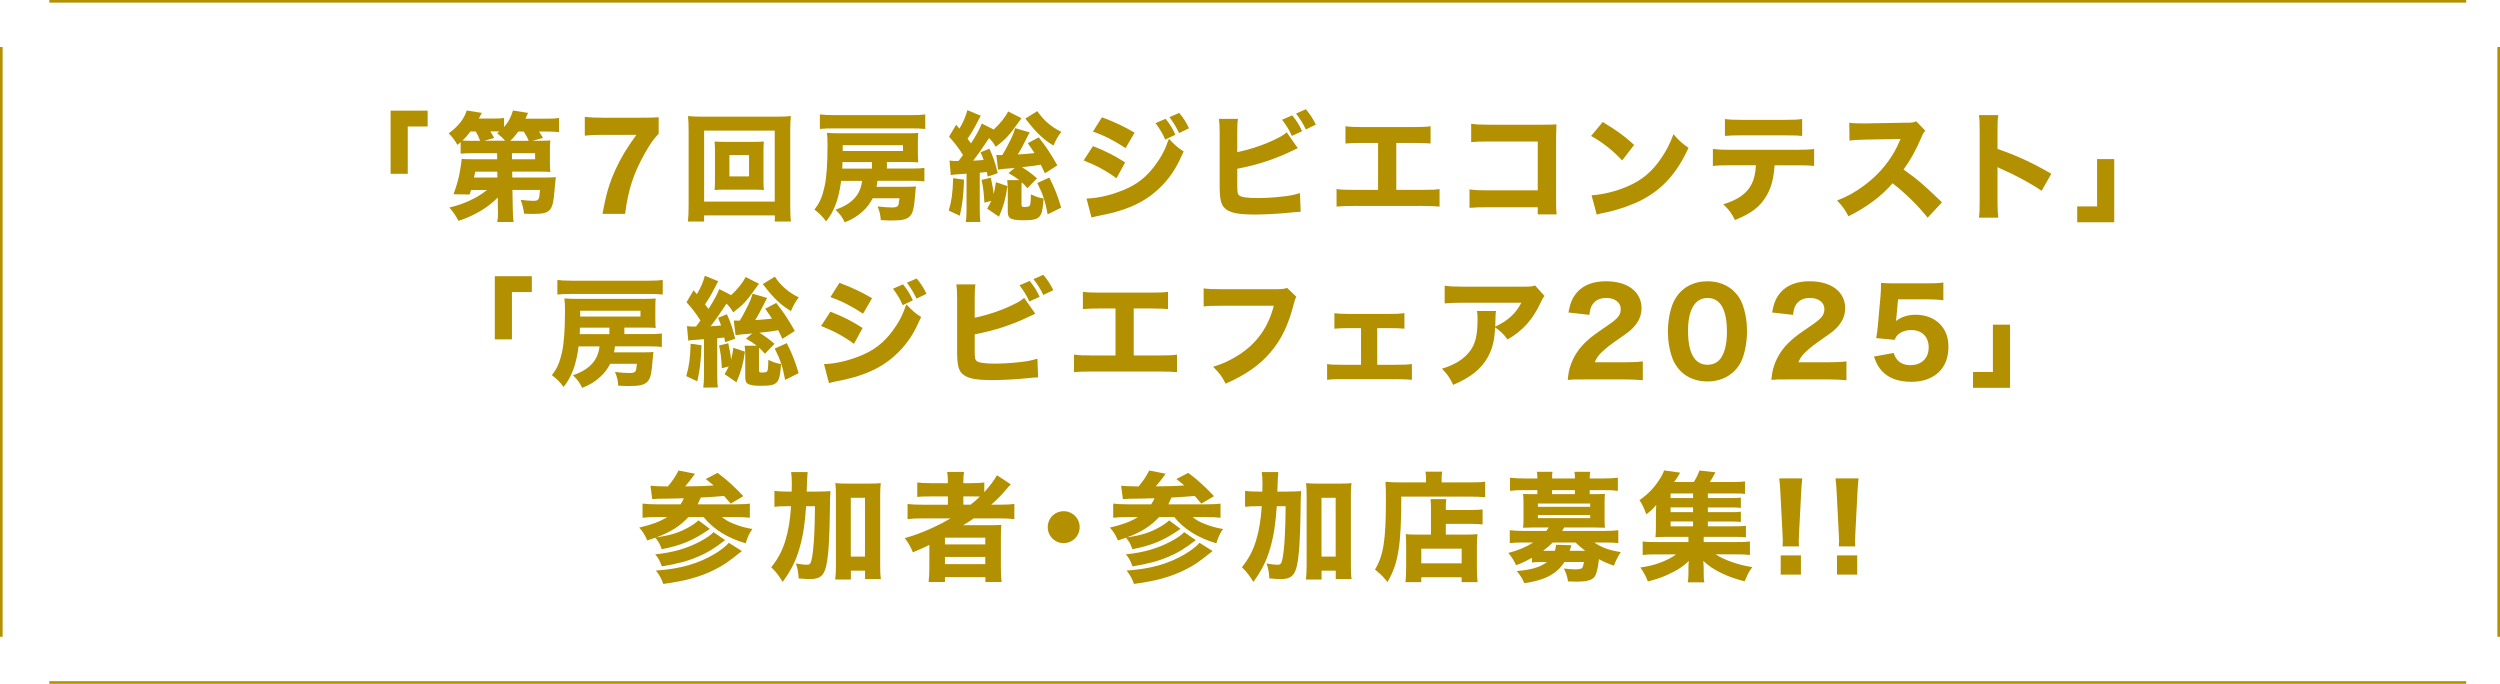 <?xml version="1.0" encoding="UTF-8"?>
<svg id="_レイヤー_2" data-name="レイヤー 2" xmlns="http://www.w3.org/2000/svg" viewBox="0 0 969.58 265.2">
  <defs>
    <style>
      .cls-1 {
        fill: #b29000;
      }

      .cls-2 {
        fill: none;
        stroke: #b29000;
        stroke-miterlimit: 10;
        stroke-width: 1.01px;
      }
    </style>
  </defs>
  <g id="_レイヤー_" data-name="レイヤー１">
    <g>
      <path class="cls-1" d="M151.49,67.4v-24.49h14.36v6.15h-7.71v18.35h-6.65Z"/>
      <path class="cls-1" d="M193.04,76.62c-3.85,3.94-9.13,7.06-15.23,9.04-1.06-2.02-1.93-3.3-3.53-5.18,5.6-1.28,10.82-3.72,14.59-6.79h-6.19c-.14.41-.28.96-.5,1.74l-6.28-.09c1.38-3.94,1.93-5.92,2.39-8.49.41-2.25.73-4.31.78-5.23.78.09,2.16.14,4.31.14h9.45l-.05-2.34h-10c-1.79,0-2.84.05-4.13.18v-4.45c-.46.41-.64.55-1.24,1.05-1.05-1.83-2.02-3.12-3.39-4.49,3.76-2.75,6.01-5.64,6.97-8.85l5.87.92c-.55,1.05-.69,1.33-1.15,2.2h5.32c2.2,0,3.35-.05,4.45-.23v3.53c1.7-1.93,2.75-3.9,3.44-6.42l5.87.92q-.64,1.47-1.01,2.25h7.94c2.57,0,3.58-.05,5.09-.28v5.5c-1.38-.18-2.71-.23-4.82-.23h-2.94c.73,1.1,1.1,1.7,1.56,2.48l-4.08,1.1h2.61c2.43,0,3.07-.05,4.31-.14-.14.96-.18,1.65-.18,3.39v5.41c0,1.65.05,2.43.18,3.44-1.1-.09-2.43-.14-4.31-.14h-10.5l.05,2.29h12.89c1.7,0,2.89-.05,3.99-.14-.14.96-.37,3.53-.55,5.55-.64,7.75-1.61,8.71-8.49,8.71-1.01,0-1.7-.05-3.26-.09-.32-2.2-.64-3.44-1.33-5.37,1.65.23,3.72.37,4.77.37,2.25,0,2.43-.28,2.71-4.22h-10.69l.14,7.29c0,2.43.09,3.67.32,5.14h-6.33c.23-1.28.28-2.2.28-4.04,0-.55,0-.87-.05-1.15l-.05-4.31ZM186.21,54.6c-.5-1.38-.92-2.29-1.7-3.62h-2.02c-1.05,1.42-1.93,2.39-3.12,3.53,1.15.09,1.74.09,3.39.09h3.44ZM192.86,66.57h-8.53c-.05.18-.23.96-.5,2.29h9.08l-.05-2.29ZM195.89,54.6c-.92-1.1-1.7-1.83-3.07-2.89.37-.32.5-.41.87-.69-.6-.05-.87-.05-1.19-.05h-2.34c.41.64.46.78,1.51,2.52l-3.9,1.1h8.12ZM205.06,54.6c-.37-.92-.96-2.06-1.93-3.58h-2.11c-1.05,1.42-1.83,2.39-3.12,3.58h7.16ZM198.59,61.76h8.94v-2.34h-8.99l.05,2.34Z"/>
      <path class="cls-1" d="M255.46,51.85c-1.97,2.02-3.3,3.94-5.5,7.84-4.31,7.71-6.33,13.94-7.52,23.25h-8.76c1.38-7.8,2.71-12.15,5.23-17.61,2.11-4.49,3.99-7.61,7.89-13.03h-13.58c-2.94,0-4.54.09-6.42.32v-7.29c2.16.23,3.9.32,6.83.32h15.04c3.81,0,5.09-.05,6.79-.18v6.38Z"/>
      <path class="cls-1" d="M300.5,85.93v-2.39h-27.43v2.39h-6.28c.18-1.51.28-3.44.28-6.15v-29.31c0-2.2-.09-3.72-.23-5.46,1.61.18,3.12.23,5.37.23h29.13c2.25,0,3.76-.05,5.37-.23-.14,1.65-.23,3.21-.23,5.46v29.36c0,2.43.09,4.82.28,6.1h-6.24ZM273.08,78.18h27.38v-27.52h-27.38v27.52ZM291.97,55.02c1.97,0,3.07-.05,4.27-.14-.09,1.1-.14,2.34-.14,3.67v11.47c0,1.42.05,2.52.14,3.67-1.19-.09-2.48-.14-4.27-.14h-10.55c-2.06,0-3.03.05-4.27.14.09-1.28.14-2.39.14-3.67v-11.47c0-1.28-.05-2.34-.14-3.67,1.15.09,2.29.14,4.27.14h10.55ZM282.89,68.41h7.61v-8.26h-7.61v8.26Z"/>
      <path class="cls-1" d="M340.31,70.15c-.09,1.01-.18,1.42-.37,2.29h11.42c2.29,0,3.03-.05,3.9-.14-.14.78-.14,1.01-.28,2.61-.46,5.83-.87,7.66-2.06,8.9-1.24,1.28-3.03,1.7-7.16,1.7-.73,0-1.38,0-4.17-.14-.14-2.11-.37-3.12-1.24-5.32,2.25.28,4.04.41,5.73.41,1.15,0,1.83-.23,2.16-.64.28-.41.37-.87.6-2.94h-10.37c-1.1,2.11-2.2,3.58-3.99,5.18-2.06,1.83-3.72,2.89-6.88,4.17-.87-1.93-1.83-3.26-3.58-4.91,6.33-2.11,9.77-5.83,10.32-11.19h-8.12c-.92,7.11-2.71,11.88-5.83,15.73-1.42-1.93-2.43-2.94-4.54-4.59,2.11-2.66,3.07-4.95,3.99-9.17.73-3.39,1.1-8.76,1.1-15.5,0-2.75-.05-3.35-.23-5.09,1.15.14,2.8.18,5.09.18h26.19c1.93,0,3.12-.05,4.13-.14-.09.78-.14,1.79-.14,3.3v4.5c0,1.65.05,2.89.14,3.62-1.1-.09-2.48-.14-4.08-.14h-8.07v2.52h9.95c2.16,0,3.35-.05,4.59-.23v5.23c-1.38-.18-2.43-.23-4.59-.23h-13.62ZM358.85,50.02c-1.65-.18-3.35-.23-5.6-.23h-29.63c-2.48,0-4.08.05-5.64.23v-5.64c1.47.18,3.39.28,5.87.28h29.08c2.71,0,4.59-.09,5.92-.28v5.64ZM338.16,62.86h-11.42c0,1.19-.05,1.51-.09,2.52h11.51v-2.52ZM350.22,58.55v-2.25h-23.39v2.25h23.39Z"/>
      <path class="cls-1" d="M373.89,69.69c-.23,6.24-.64,9.68-1.65,13.99l-4.27-2.02c1.1-3.81,1.51-6.7,1.7-12.57l4.22.6ZM371,62.45q.23,0,.78-.05.96-1.24,1.7-2.29c-1.93-3.03-3.03-4.45-5.41-7.11l2.75-4.63c.41.5.87,1.01,1.28,1.51,1.51-2.52,2.61-5.14,3.07-7.16l5.23,2.16q-.37.5-1.15,2.11c-1.38,2.71-2.16,4.08-3.99,6.83.55.73,1.01,1.38,1.33,1.79,2.06-3.21,3.3-5.46,4.17-7.71l4.63,2.34c2.52-2.34,4.54-4.86,5.6-7.02l5.18,2.61q-.23.37-.73,1.01c-.14.18-.32.46-.6.83-3.39,4.82-5,6.51-8.67,9.27-.87-1.51-1.28-2.06-2.57-3.39-2.48,3.76-4.54,6.7-6.19,8.76,2.11-.09,2.34-.14,4.08-.28-.32-.92-.55-1.47-1.19-2.98l3.44-1.38c1.38,2.98,2.34,5.73,3.21,9.49l-3.9,1.33c-.14-.87-.18-1.15-.32-1.79-1.65.18-2.02.18-2.75.28v14.17c0,2.43.05,3.62.28,4.91l-5.69.05c.18-1.42.28-2.75.28-4.91v-13.85l-1.93.14c-2.94.18-3.3.23-4.17.41l-.5-5.64c1.15.14,1.56.18,2.48.18h.28ZM381.78,78.59c-.23-4.08-.46-5.87-1.1-8.81l3.58-.87c.64,2.89.92,4.45,1.1,6.38.46-1.97.69-2.98.87-4.63l4.5,1.51c-.73,5.05-1.47,7.61-3.3,11.88l-4.59-3.16c.73-1.19.96-1.65,1.61-2.98l-2.66.69ZM405.26,67.22c-.78-1.7-1.01-2.11-1.61-3.35-2.11.37-3.35.55-7.29.96,2.25,1.42,4.13,2.8,5.83,4.31l-3.72,3.85c-1.01-1.15-1.38-1.56-2.2-2.29-.09.92-.09,1.01-.09,1.83v6.83c0,.78.18.92,1.19.92.5,0,1.15-.09,1.56-.18.41-.14.6-.5.73-1.47q.09-.5.14-3.26c2.48,1.1,3.21,1.33,4.95,1.61-.55,7.71-1.28,8.44-8.12,8.44-2.48,0-4.08-.28-4.91-.87-.6-.41-.87-1.15-.87-2.57v-8.76c0-1.15-.09-2.2-.23-3.35h4.68c-1.33-1.05-2.11-1.56-4.17-2.75l2.43-2.02c-.5.05-.69.09-1.15.14-3.03.23-3.16.23-5.32.55l-.69-5.69c.69.05.78.05,2.29.05,1.01-1.61,1.38-2.25,2.29-4.08,1.65-3.17,2.16-4.4,2.71-6.38l5.64,1.65c-2.94,5.78-3.49,6.83-4.63,8.58,2.43-.14,4.59-.32,6.51-.55-.83-1.28-1.28-1.97-2.61-3.85l4.27-2.25c3.07,3.94,4.54,6.19,7.2,10.87l-4.82,3.07ZM402.32,43.09c2.29,3.49,5.55,6.28,9.31,8.03-1.28,1.61-2.02,2.94-3.07,5.32-3.76-2.25-6.56-4.86-10.09-9.45-.5-.6-.55-.69-.83-1.01l4.68-2.89ZM406.96,68.87c2.2,4.36,3.21,6.97,4.59,11.65l-5.23,2.61c-.92-5-1.93-8.03-4.04-12.16l4.68-2.11Z"/>
      <path class="cls-1" d="M423.88,56.67c5.05,1.97,8.44,3.72,12.48,6.33l-3.35,6.15c-3.76-2.8-7.84-5-12.75-6.93l3.62-5.55ZM421.4,76.99c4.13-.09,8.85-1.15,13.67-3.03,5.64-2.2,9.45-5.14,13.03-10,2.43-3.3,3.81-6.01,5.23-10.14,2.57,2.71,3.39,3.39,5.73,4.91-2.39,5.46-4.22,8.53-7.02,11.74-6.1,7.02-13.71,10.92-25.46,13.12-1.42.28-2.29.5-3.26.78l-1.93-7.38ZM427.37,45.48c4.95,1.83,8.76,3.67,12.66,5.96l-3.49,6.01c-4.54-2.98-8.39-4.95-12.66-6.42l3.49-5.55ZM452.04,46.07c1.74,2.16,2.66,3.62,3.81,6.19l-3.94,1.88c-1.1-2.52-1.93-3.9-3.76-6.38l3.9-1.7ZM457.32,43.78c1.56,1.83,2.89,3.9,3.81,5.96l-3.85,1.88c-1.01-2.16-1.93-3.72-3.72-6.19l3.76-1.65Z"/>
      <path class="cls-1" d="M479.84,59.01c4.95-1.01,10.82-2.98,15.14-5.18,1.93-.92,2.94-1.56,4.04-2.52l4.31,6.15c-.64.28-.87.37-1.56.73-7.02,3.44-14.08,5.78-21.92,7.25v5.55c0,3.67.05,4.13.73,4.77.69.69,3.17,1.05,7.16,1.05,2.48,0,6.1-.18,8.81-.5,3.35-.32,5.05-.64,7.61-1.42l.28,7.25c-.96,0-1.7.09-4.63.37-4.08.41-9.49.69-13.03.69-6.1,0-9.22-.55-11.19-1.97-2.02-1.47-2.57-3.58-2.57-9.36v-20.09c0-2.84-.09-4.13-.28-5.69h7.38c-.23,1.61-.28,2.61-.28,5.73v7.2ZM501.16,44.74c1.97,2.48,2.57,3.44,3.85,6.15l-3.99,1.83c-.92-2.16-2.02-3.94-3.81-6.28l3.94-1.7ZM506.44,42.36c1.79,2.16,2.52,3.3,3.9,5.96l-3.9,1.88c-1.06-2.25-2.16-4.04-3.81-6.15l3.81-1.7Z"/>
      <path class="cls-1" d="M541.53,73.64h9.95c4.08,0,4.95-.05,6.83-.32v6.79c-1.74-.14-3.72-.23-6.7-.23h-26.6c-2.98,0-4.22.05-6.65.23v-6.79c2.06.28,3.35.32,6.74.32h9.36v-18.21h-6.05c-3.03,0-4.5.05-6.6.23v-6.7c2.2.28,3.44.32,6.74.32h19.45c3.53,0,4.91-.05,6.83-.32v6.7q-1.47-.18-6.7-.23h-6.6v18.21Z"/>
      <path class="cls-1" d="M576.89,80.38c-3.39,0-4.54.05-6.97.23v-7.16c2.34.32,3.26.37,7.11.37h19.36v-18.94h-18.71c-3.85,0-5.27.05-7.11.23v-7.11c1.88.28,3.44.37,7.2.37h20.14c2.48,0,4.5-.05,5.73-.14q-.14,3.03-.14,5v23.12c0,4.5,0,4.91.23,6.79h-7.34v-2.75h-19.49Z"/>
      <path class="cls-1" d="M621.56,47.31c5.92,3.58,8.53,5.5,12.2,8.9l-4.63,6.01c-3.81-4.04-7.66-7.06-12.06-9.49l4.5-5.41ZM617.25,75.75c4.22-.28,9.45-1.51,13.67-3.35,5.83-2.43,9.91-5.87,13.48-11.24,2.06-3.07,3.3-5.55,4.63-9.13,2.16,2.52,2.98,3.3,5.83,5.32-4.54,9.82-9.95,15.87-17.93,20.09-3.67,1.93-8.94,3.81-13.35,4.77q-1.15.23-2.02.41c-1.05.23-1.33.32-2.29.64l-2.02-7.52Z"/>
      <path class="cls-1" d="M688.25,64.1c-.37,5.41-1.42,9.22-3.58,12.52-2.43,3.85-5.78,6.28-11.79,8.71-1.47-2.84-2.16-3.81-4.54-6.1,5.69-1.74,9.08-4.13,10.96-7.75.96-1.83,1.56-4.36,1.7-7.38h-10.18c-3.07,0-4.68.05-6.51.28v-6.6c2.11.23,3.49.32,6.6.32h25.87c3.26,0,4.59-.05,6.79-.32v6.56c-2.11-.18-2.89-.23-6.65-.23h-8.67ZM668.98,46.16c2.11.28,3.35.32,6.6.32h16.56c3.58,0,4.86-.05,6.79-.32v6.56c-1.7-.18-2.52-.23-6.7-.23h-16.74c-3.03,0-4.86.05-6.51.23v-6.56Z"/>
      <path class="cls-1" d="M747.6,84.42c-3.9-4.86-8.49-9.36-13.62-13.35-4.08,4.86-10.14,9.4-17.11,12.8-1.51-2.89-2.16-3.76-4.4-6.1,4.04-1.61,6.74-3.07,10.18-5.6,5.05-3.67,9.08-8.12,12.02-13.26.6-1.01,1.38-2.66,2.43-5l-13.39.23c-3.81.09-4.68.14-6.42.41l-.09-6.97c1.47.23,2.75.28,5.6.28h.87l15.64-.28c2.52,0,2.75-.05,3.85-.55l3.53,3.67c-.6.64-.96,1.24-1.51,2.57-2.2,5.14-4.27,8.85-6.93,12.48,5.92,4.22,7.06,5.23,14.91,12.71l-5.55,5.96Z"/>
      <path class="cls-1" d="M767.5,84.42c.23-1.74.28-3.35.28-6.47v-27.15c0-3.26-.05-4.54-.28-6.15h7.48c-.23,1.74-.28,2.8-.28,6.15v6.97c7.11,2.43,13.39,5.27,20.87,9.63l-3.76,6.6c-4.08-2.8-10.09-6.05-15.37-8.35-.87-.37-1.06-.46-1.74-.83v13.21c0,2.94.09,4.63.28,6.38h-7.48Z"/>
      <path class="cls-1" d="M819.97,61.71v24.49h-14.36v-6.15h7.71v-18.35h6.65Z"/>
      <path class="cls-1" d="M191.9,131.61v-24.49h14.36v6.15h-7.71v18.35h-6.65Z"/>
      <path class="cls-1" d="M238.49,134.36c-.09,1.01-.18,1.42-.37,2.29h11.42c2.29,0,3.03-.05,3.9-.14-.14.78-.14,1.01-.28,2.61-.46,5.83-.87,7.66-2.06,8.9-1.24,1.28-3.03,1.7-7.16,1.7-.73,0-1.38,0-4.17-.14-.14-2.11-.37-3.12-1.24-5.32,2.25.28,4.04.41,5.73.41,1.15,0,1.83-.23,2.16-.64.28-.41.37-.87.6-2.94h-10.37c-1.1,2.11-2.2,3.58-3.99,5.18-2.06,1.83-3.72,2.89-6.88,4.17-.87-1.93-1.83-3.26-3.58-4.91,6.33-2.11,9.77-5.83,10.32-11.19h-8.12c-.92,7.11-2.71,11.88-5.83,15.73-1.42-1.93-2.43-2.94-4.54-4.59,2.11-2.66,3.07-4.95,3.99-9.17.73-3.39,1.1-8.76,1.1-15.5,0-2.75-.05-3.35-.23-5.09,1.15.14,2.8.18,5.09.18h26.19c1.93,0,3.12-.05,4.13-.14-.09.78-.14,1.79-.14,3.3v4.5c0,1.65.05,2.89.14,3.62-1.1-.09-2.48-.14-4.08-.14h-8.07v2.52h9.95c2.16,0,3.35-.05,4.59-.23v5.23c-1.38-.18-2.43-.23-4.59-.23h-13.62ZM257.03,114.23c-1.65-.18-3.35-.23-5.6-.23h-29.63c-2.48,0-4.08.05-5.64.23v-5.64c1.47.18,3.39.28,5.87.28h29.08c2.71,0,4.59-.09,5.92-.28v5.64ZM236.34,127.07h-11.42c0,1.19-.05,1.51-.09,2.52h11.51v-2.52ZM248.4,122.76v-2.25h-23.39v2.25h23.39Z"/>
      <path class="cls-1" d="M272.07,133.9c-.23,6.24-.64,9.68-1.65,13.99l-4.27-2.02c1.1-3.81,1.51-6.7,1.7-12.57l4.22.6ZM269.18,126.66q.23,0,.78-.05.96-1.24,1.7-2.29c-1.93-3.03-3.03-4.45-5.41-7.11l2.75-4.63c.41.5.87,1.01,1.28,1.51,1.51-2.52,2.61-5.14,3.07-7.16l5.23,2.16q-.37.5-1.15,2.11c-1.38,2.71-2.16,4.08-3.99,6.83.55.73,1.01,1.38,1.33,1.79,2.06-3.21,3.3-5.46,4.17-7.71l4.63,2.34c2.52-2.34,4.54-4.86,5.6-7.02l5.18,2.61q-.23.37-.73,1.01c-.14.18-.32.46-.6.83-3.39,4.82-5,6.51-8.67,9.27-.87-1.51-1.28-2.06-2.57-3.39-2.48,3.76-4.54,6.7-6.19,8.76,2.11-.09,2.34-.14,4.08-.28-.32-.92-.55-1.47-1.19-2.98l3.44-1.38c1.38,2.98,2.34,5.73,3.21,9.49l-3.9,1.33c-.14-.87-.18-1.15-.32-1.79-1.65.18-2.02.18-2.75.28v14.17c0,2.43.05,3.62.28,4.91l-5.69.05c.18-1.42.28-2.75.28-4.91v-13.85l-1.93.14c-2.94.18-3.3.23-4.17.41l-.5-5.64c1.15.14,1.56.18,2.48.18h.28ZM279.96,142.8c-.23-4.08-.46-5.87-1.1-8.81l3.58-.87c.64,2.89.92,4.45,1.1,6.38.46-1.97.69-2.98.87-4.63l4.5,1.51c-.73,5.05-1.47,7.61-3.3,11.88l-4.59-3.16c.73-1.19.96-1.65,1.61-2.98l-2.66.69ZM303.44,131.43c-.78-1.7-1.01-2.11-1.61-3.35-2.11.37-3.35.55-7.29.96,2.25,1.42,4.13,2.8,5.83,4.31l-3.72,3.85c-1.01-1.15-1.38-1.56-2.2-2.29-.09.92-.09,1.01-.09,1.83v6.83c0,.78.18.92,1.19.92.5,0,1.15-.09,1.56-.18.41-.14.6-.5.73-1.47q.09-.5.14-3.26c2.48,1.1,3.21,1.33,4.95,1.61-.55,7.71-1.28,8.44-8.12,8.44-2.48,0-4.08-.28-4.91-.87-.6-.41-.87-1.15-.87-2.57v-8.76c0-1.15-.09-2.2-.23-3.35h4.68c-1.33-1.05-2.11-1.56-4.17-2.75l2.43-2.02c-.5.05-.69.09-1.15.14-3.03.23-3.16.23-5.32.55l-.69-5.69c.69.05.78.05,2.29.05,1.01-1.61,1.38-2.25,2.29-4.08,1.65-3.17,2.16-4.4,2.71-6.38l5.64,1.65c-2.94,5.78-3.49,6.83-4.63,8.58,2.43-.14,4.59-.32,6.51-.55-.83-1.28-1.28-1.97-2.61-3.85l4.27-2.25c3.07,3.94,4.54,6.19,7.2,10.87l-4.82,3.07ZM300.5,107.3c2.29,3.49,5.55,6.28,9.31,8.03-1.28,1.61-2.02,2.94-3.07,5.32-3.76-2.25-6.56-4.86-10.09-9.45-.5-.6-.55-.69-.83-1.01l4.68-2.89ZM305.14,133.08c2.2,4.36,3.21,6.97,4.59,11.65l-5.23,2.61c-.92-5-1.93-8.03-4.04-12.16l4.68-2.11Z"/>
      <path class="cls-1" d="M322.06,120.88c5.05,1.97,8.44,3.72,12.48,6.33l-3.35,6.15c-3.76-2.8-7.84-5-12.75-6.93l3.62-5.55ZM319.58,141.2c4.13-.09,8.85-1.15,13.67-3.03,5.64-2.2,9.45-5.14,13.03-10,2.43-3.3,3.81-6.01,5.23-10.14,2.57,2.71,3.39,3.39,5.73,4.91-2.39,5.46-4.22,8.53-7.02,11.74-6.1,7.02-13.71,10.92-25.46,13.12-1.42.28-2.29.5-3.26.78l-1.93-7.38ZM325.55,109.69c4.95,1.83,8.76,3.67,12.66,5.96l-3.49,6.01c-4.54-2.98-8.39-4.95-12.66-6.42l3.49-5.55ZM350.22,110.28c1.74,2.16,2.66,3.62,3.81,6.19l-3.94,1.88c-1.1-2.52-1.93-3.9-3.76-6.38l3.9-1.7ZM355.5,107.99c1.56,1.83,2.89,3.9,3.81,5.96l-3.85,1.88c-1.01-2.16-1.93-3.72-3.72-6.19l3.76-1.65Z"/>
      <path class="cls-1" d="M378.02,123.22c4.95-1.01,10.82-2.98,15.14-5.18,1.93-.92,2.94-1.56,4.04-2.52l4.31,6.15c-.64.28-.87.37-1.56.73-7.02,3.44-14.08,5.78-21.92,7.25v5.55c0,3.67.05,4.13.73,4.77.69.69,3.16,1.05,7.16,1.05,2.48,0,6.1-.18,8.81-.5,3.35-.32,5.05-.64,7.61-1.42l.28,7.25c-.96,0-1.7.09-4.63.37-4.08.41-9.49.69-13.03.69-6.1,0-9.22-.55-11.19-1.97-2.02-1.47-2.57-3.58-2.57-9.36v-20.09c0-2.84-.09-4.13-.28-5.69h7.38c-.23,1.61-.28,2.61-.28,5.73v7.2ZM399.34,108.95c1.97,2.48,2.57,3.44,3.85,6.15l-3.99,1.83c-.92-2.16-2.02-3.94-3.81-6.28l3.94-1.7ZM404.62,106.57c1.79,2.16,2.52,3.3,3.9,5.96l-3.9,1.88c-1.05-2.25-2.16-4.04-3.81-6.15l3.81-1.7Z"/>
      <path class="cls-1" d="M439.7,137.85h9.95c4.08,0,4.95-.05,6.83-.32v6.79c-1.74-.14-3.72-.23-6.7-.23h-26.6c-2.98,0-4.22.05-6.65.23v-6.79c2.06.28,3.35.32,6.74.32h9.36v-18.21h-6.05c-3.03,0-4.5.05-6.6.23v-6.7c2.2.28,3.44.32,6.74.32h19.45c3.53,0,4.91-.05,6.83-.32v6.7q-1.47-.18-6.7-.23h-6.6v18.21Z"/>
      <path class="cls-1" d="M502.77,115.1c-.41.73-.55,1.01-.87,2.29-2.16,8.53-4.86,14.26-9.27,19.36-4.22,4.95-9.4,8.53-17.29,12.06-1.51-2.94-2.25-3.94-4.86-6.56,3.99-1.24,6.51-2.43,9.86-4.54,7.06-4.5,11.56-10.78,13.67-19.13h-20.09c-3.76,0-5.23.05-7.11.28v-7.02c1.97.28,3.39.32,7.2.32h21.01c2.02,0,2.94-.09,4.17-.5l3.58,3.44Z"/>
      <path class="cls-1" d="M534.14,141.47h7.16c3.07,0,4.45-.05,6.28-.28v6.1c-1.61-.14-3.44-.23-6.33-.23h-20.73c-3.53,0-3.62,0-5.83.23v-6.1c1.51.23,2.52.28,5.78.28h7.38v-14.22h-4.5c-2.66,0-4.31.09-5.83.23v-6.01c1.56.18,2.94.28,5.78.28h15.37c2.84,0,3.94-.05,6.01-.32v6.05c-1.74-.18-3.17-.23-6.01-.23h-4.54v14.22Z"/>
      <path class="cls-1" d="M599,114.78c-.6.73-.78.96-1.33,2.25-3.12,6.79-6.97,11.15-12.98,14.63-1.7-2.25-2.66-3.17-4.82-4.68-.28,5.05-1.01,8.07-2.66,11.19-2.61,4.82-6.56,8.07-13.62,11.1-1.47-3.03-2.16-3.99-4.36-6.28,5.05-1.56,8.3-3.58,10.69-6.6,2.29-2.89,3.12-6.33,3.12-12.71,0-1.7-.05-2.06-.23-3.07h7.38c-.14.87-.14,1.15-.23,3.9,0,.23,0,.83-.05,2.16,4.95-2.34,7.8-4.91,10.14-9.27h-22.7c-2.75,0-5,.09-7.06.28v-6.88c2.29.32,3.49.37,7.16.37h23.67c2.61,0,3.07-.05,4.22-.46l3.67,4.08Z"/>
      <path class="cls-1" d="M614.4,147.16c-3.9,0-4.63,0-6.38.18.23-2.43.5-3.99,1.1-5.64,1.19-3.58,3.35-6.79,6.38-9.54,1.7-1.56,3.07-2.57,7.84-5.83,4.22-2.84,5.23-4.13,5.23-6.51,0-2.52-2.29-4.27-5.6-4.27-2.38,0-4.22.87-5.32,2.48-.69,1.01-.96,2.02-1.24,4.08l-8.12-.92c.69-3.72,1.51-5.64,3.26-7.75,2.48-2.84,6.33-4.36,11.28-4.36,8.44,0,13.81,4.08,13.81,10.5,0,3.07-1.38,5.87-4.04,8.26-1.1,1.01-1.47,1.28-6.88,5.05-1.88,1.33-3.99,3.12-5.05,4.22-1.06,1.15-1.56,1.93-2.16,3.39h11.6c3.16,0,5.32-.09,7.02-.37v7.34c-2.43-.23-4.31-.32-7.38-.32h-15.37Z"/>
      <path class="cls-1" d="M651.83,143.95c-1.42-1.42-2.48-3.07-3.17-4.86-1.19-3.21-1.79-6.79-1.79-10.5,0-4.86,1.1-9.86,2.84-12.71,2.61-4.4,7.06-6.79,12.52-6.79,4.13,0,7.75,1.38,10.37,3.99,1.42,1.42,2.52,3.07,3.16,4.86,1.19,3.21,1.79,6.79,1.79,10.55,0,4.82-1.1,9.91-2.8,12.71-2.61,4.31-7.11,6.74-12.57,6.74-4.17,0-7.75-1.38-10.37-3.99ZM654.67,128.26c0,8.71,2.57,13.21,7.57,13.21,1.83,0,3.39-.64,4.54-1.83,1.93-1.97,2.98-5.92,2.98-10.96,0-8.67-2.57-13.12-7.52-13.12s-7.57,4.68-7.57,12.71Z"/>
      <path class="cls-1" d="M693.38,147.16c-3.9,0-4.63,0-6.38.18.23-2.43.5-3.99,1.1-5.64,1.19-3.58,3.35-6.79,6.38-9.54,1.7-1.56,3.07-2.57,7.84-5.83,4.22-2.84,5.23-4.13,5.23-6.51,0-2.52-2.29-4.27-5.6-4.27-2.38,0-4.22.87-5.32,2.48-.69,1.01-.96,2.02-1.24,4.08l-8.12-.92c.69-3.72,1.51-5.64,3.26-7.75,2.48-2.84,6.33-4.36,11.28-4.36,8.44,0,13.81,4.08,13.81,10.5,0,3.07-1.38,5.87-4.04,8.26-1.1,1.01-1.47,1.28-6.88,5.05-1.88,1.33-3.99,3.12-5.05,4.22-1.06,1.15-1.56,1.93-2.16,3.39h11.6c3.16,0,5.32-.09,7.02-.37v7.34c-2.43-.23-4.31-.32-7.38-.32h-15.37Z"/>
      <path class="cls-1" d="M735.53,122.62c-.05.37-.18,1.38-.23,1.88,2.2-1.65,4.59-2.43,7.71-2.43,3.72,0,7.02,1.24,9.31,3.58,2.25,2.25,3.35,5.14,3.35,8.9,0,8.39-5.5,13.53-14.45,13.53-4.91,0-8.67-1.38-11.24-4.08-1.47-1.56-2.2-2.89-3.21-5.73l7.71-1.38c.41,1.28.69,1.88,1.28,2.57,1.15,1.42,2.94,2.16,5.23,2.16,4.22,0,7.02-2.71,7.02-6.88s-2.66-6.74-6.74-6.74c-2.06,0-3.9.64-5.18,1.79-.6.6-.87,1.01-1.28,2.02l-7.16-.69c.37-2.11.46-2.84.64-4.72l1.06-11.83c.14-1.74.14-2.06.18-4.86,1.65.14,2.66.18,5.18.18h12.02c3.62,0,4.82-.05,6.97-.32v6.88c-2.16-.28-4.17-.37-6.88-.37h-10.69l-.6,6.56Z"/>
      <path class="cls-1" d="M779.56,125.92v24.49h-14.36v-6.15h7.71v-18.35h6.65Z"/>
      <path class="cls-1" d="M252.28,188.39c1.47.14,3.44.23,6.74.28,1.7-2.02,3.16-4.17,4.13-6.19l6.38,1.24c-.18.23-.23.32-1.01,1.42-.92,1.19-1.88,2.48-2.8,3.49,5.83-.05,7.38-.09,11.05-.37-1.01-.87-1.47-1.19-3.07-2.48l4.59-2.39c3.85,2.89,6.1,4.95,10,9.04l-4.91,2.89q-1.93-2.25-2.57-2.98-3.21.32-9.04.64c-.5,1.19-.83,1.83-1.19,2.61h14.54c2.57,0,4.54-.09,5.69-.28v5.5c-1.47-.18-3.16-.28-5.6-.28h-5.23c1.33,1.1,2.52,1.79,4.45,2.57,2.52,1.01,4.63,1.61,7.38,2.06-1.24,1.7-1.88,3.12-2.61,5.55-6.97-2.02-12.48-5.41-16.33-10.18h-5.87c-3.35,3.58-6.83,5.78-12.57,7.94,5.55-.87,8.58-1.79,12.02-3.62,1.74-.92,3.58-2.16,4.45-3.03l4.4,3.3c-6.38,4.45-11.01,6.38-18.67,7.89-.78-2.2-1.15-2.84-2.48-4.45-.96.32-1.61.55-3.12,1.05-.83-2.02-1.65-3.3-3.12-5,4.82-1.1,8.12-2.34,10.87-4.08h-3.9c-2.06,0-4.04.09-5.69.28v-5.5c1.38.18,3.16.28,5.6.28h9.13c.73-1.1.96-1.51,1.28-2.34-3.58.09-6.88.18-9.91.18-.83.05-1.24.05-2.34.14l-.69-5.18ZM281.22,209.49c-4.45,3.39-6.7,4.77-10.55,6.42-3.94,1.7-7.98,2.75-13.99,3.76-.78-2.2-1.24-3.07-2.57-4.68,6.56-.64,12.43-2.29,17.43-5,2.43-1.28,4.31-2.61,5.18-3.62l4.5,3.12ZM287.73,213.71c-5.64,4.5-7.2,5.55-10.73,7.29-5.41,2.71-11.33,4.36-19.77,5.46-.73-2.06-1.28-3.12-2.84-5.18,9.68-.69,16.47-2.66,23.03-6.6,2.11-1.28,4.4-3.07,5.23-4.17l5.09,3.21Z"/>
      <path class="cls-1" d="M316.81,190.64c2.39,0,3.81-.05,5.27-.18q-.18,1.65-.23,8.21c-.14,10.41-.55,16.88-1.42,20.78-.87,3.85-2.43,5.14-6.24,5.14-1.1,0-2.61-.09-4.45-.28-.14-2.48-.32-3.44-1.05-5.78,1.74.32,3.16.5,4.17.5,1.1,0,1.47-.32,1.83-1.65.46-1.61.87-5.41,1.1-10.09.18-4.04.18-4.22.28-10.96h-3.44c-.46,6.79-1.15,11.38-2.52,16.15-1.38,4.86-3.26,8.67-6.56,13.21-1.47-2.43-2.66-3.99-4.45-5.69,2.61-3.26,4.27-6.33,5.5-10.37,1.19-3.94,1.83-7.89,2.2-13.3h-1.97c-1.97,0-3.16.05-4.49.23v-6.19c1.24.18,2.66.28,5.05.28h1.65q.05-1.24.05-3.39c0-1.83-.09-2.98-.28-4.17h6.42q-.18,1.1-.37,7.57h3.94ZM329.97,224.76h-6.05c.18-1.38.28-3.16.28-5.32v-27.25c0-2.11-.05-3.35-.23-4.82,1.38.14,2.39.18,4.22.18h9.13c1.97,0,3.03-.05,4.27-.18-.18,1.51-.23,2.71-.23,4.82v27.02c0,2.43.05,3.85.28,5.37h-6.15v-3.26h-5.5v3.44ZM329.97,215.87h5.5v-22.8h-5.5v22.8Z"/>
      <path class="cls-1" d="M357.58,201.05c-2.34,0-3.99.09-5.6.28v-5.87c1.33.18,3.12.28,5.69.28h9.95v-3.21h-6.65c-2.43,0-3.99.05-5.23.18v-5.6c1.24.18,3.07.28,5.46.28h6.42v-.46c0-1.74-.09-2.71-.28-3.9h6.56c-.23,1.19-.28,2.11-.28,3.9v.46h2.89c2.25,0,3.85-.09,5.23-.28v3.76c2.06-2.25,3.99-4.82,4.91-6.56l5.37,3.53c-.55.55-.87.92-2.06,2.29-1.74,2.06-3.3,3.67-5.55,5.6h3.62c2.39,0,3.9-.09,5.37-.28v5.87c-1.51-.18-3.44-.28-5.92-.28h-9.82c-1.51,1.05-2.71,1.79-4.13,2.66h10c2.25,0,3.62-.05,4.82-.14-.14,1.28-.18,2.52-.18,5.05v11.74c0,2.43.09,4.08.28,5.37h-6.28v-1.88h-15.69v1.88h-6.33c.18-1.61.28-3.35.28-5.37v-9.04c-1.83.96-1.97,1.01-6.38,2.89-.96-2.29-1.65-3.53-3.16-5.5,6.15-1.74,12.2-4.4,17.75-7.66h-11.05ZM366.48,211.14h15.64v-2.61h-15.64v2.61ZM366.48,218.8h15.64v-2.8h-15.64v2.8ZM376.43,195.73c1.61-1.28,2.29-1.88,3.62-3.16-1.05-.05-1.56-.05-2.94-.05h-3.49v3.21h2.8Z"/>
      <path class="cls-1" d="M418.72,204.45c0,3.44-2.75,6.19-6.19,6.19s-6.19-2.75-6.19-6.19,2.75-6.19,6.19-6.19,6.19,2.75,6.19,6.19Z"/>
      <path class="cls-1" d="M434.82,188.39c1.47.14,3.44.23,6.74.28,1.7-2.02,3.17-4.17,4.13-6.19l6.38,1.24c-.18.23-.23.32-1.01,1.42-.92,1.19-1.88,2.48-2.8,3.49,5.83-.05,7.38-.09,11.05-.37-1.01-.87-1.47-1.19-3.07-2.48l4.59-2.39c3.85,2.89,6.1,4.95,10,9.04l-4.91,2.89q-1.93-2.25-2.57-2.98-3.21.32-9.04.64c-.5,1.19-.83,1.83-1.19,2.61h14.54c2.57,0,4.54-.09,5.69-.28v5.5c-1.47-.18-3.17-.28-5.6-.28h-5.23c1.33,1.1,2.52,1.79,4.45,2.57,2.52,1.01,4.63,1.61,7.38,2.06-1.24,1.7-1.88,3.12-2.61,5.55-6.97-2.02-12.48-5.41-16.33-10.18h-5.87c-3.35,3.58-6.83,5.78-12.57,7.94,5.55-.87,8.58-1.79,12.02-3.62,1.74-.92,3.58-2.16,4.45-3.03l4.4,3.3c-6.38,4.45-11.01,6.38-18.67,7.89-.78-2.2-1.15-2.84-2.48-4.45-.96.32-1.61.55-3.12,1.05-.83-2.02-1.65-3.3-3.12-5,4.82-1.1,8.12-2.34,10.87-4.08h-3.9c-2.06,0-4.04.09-5.69.28v-5.5c1.38.18,3.16.28,5.6.28h9.13c.73-1.1.96-1.51,1.28-2.34-3.58.09-6.88.18-9.91.18-.83.05-1.24.05-2.34.14l-.69-5.18ZM463.76,209.49c-4.45,3.39-6.7,4.77-10.55,6.42-3.94,1.7-7.98,2.75-13.99,3.76-.78-2.2-1.24-3.07-2.57-4.68,6.56-.64,12.43-2.29,17.43-5,2.43-1.28,4.31-2.61,5.18-3.62l4.5,3.12ZM470.28,213.71c-5.64,4.5-7.2,5.55-10.73,7.29-5.41,2.71-11.33,4.36-19.77,5.46-.73-2.06-1.28-3.12-2.84-5.18,9.68-.69,16.47-2.66,23.03-6.6,2.11-1.28,4.4-3.07,5.23-4.17l5.09,3.21Z"/>
      <path class="cls-1" d="M499.35,190.64c2.39,0,3.81-.05,5.27-.18q-.18,1.65-.23,8.21c-.14,10.41-.55,16.88-1.42,20.78-.87,3.85-2.43,5.14-6.24,5.14-1.1,0-2.61-.09-4.45-.28-.14-2.48-.32-3.44-1.05-5.78,1.74.32,3.16.5,4.17.5,1.1,0,1.47-.32,1.83-1.65.46-1.61.87-5.41,1.1-10.09.18-4.04.18-4.22.28-10.96h-3.44c-.46,6.79-1.15,11.38-2.52,16.15-1.38,4.86-3.26,8.67-6.56,13.21-1.47-2.43-2.66-3.99-4.45-5.69,2.61-3.26,4.27-6.33,5.5-10.37,1.19-3.94,1.83-7.89,2.2-13.3h-1.97c-1.97,0-3.16.05-4.5.23v-6.19c1.24.18,2.66.28,5.05.28h1.65q.05-1.24.05-3.39c0-1.83-.09-2.98-.28-4.17h6.42q-.18,1.1-.37,7.57h3.94ZM512.52,224.76h-6.05c.18-1.38.28-3.16.28-5.32v-27.25c0-2.11-.05-3.35-.23-4.82,1.38.14,2.39.18,4.22.18h9.13c1.97,0,3.03-.05,4.27-.18-.18,1.51-.23,2.71-.23,4.82v27.02c0,2.43.05,3.85.28,5.37h-6.15v-3.26h-5.5v3.44ZM512.52,215.87h5.5v-22.8h-5.5v22.8Z"/>
      <path class="cls-1" d="M553.06,185.5c0-1.05-.05-1.79-.23-2.57h6.51c-.18.73-.23,1.42-.23,2.66v1.51h10.78c2.84,0,4.77-.09,6.1-.28v6.01c-1.56-.14-3.85-.23-6.01-.23h-26.51c0,18.9-1.19,26.14-5.37,33.12-1.7-2.11-2.61-3.03-4.82-4.82,3.3-5.55,4.22-11.38,4.22-27.11,0-3.62-.05-5.32-.18-6.93,1.7.14,3.53.23,5.73.23h10v-1.61ZM554.99,198.25c0-2.57-.05-3.53-.18-4.68h6.1c-.14,1.05-.18,1.83-.18,4.22h9.22c2.48,0,3.99-.09,5.05-.23v5.83c-1.38-.14-3.07-.23-4.82-.23h-9.45v4.17h8.16c1.97,0,2.98-.05,4.13-.18-.18,1.51-.23,2.84-.23,4.86v7.66c0,2.84.09,4.59.27,6.1h-6.19v-1.88h-15.64v1.88h-6.15c.18-1.38.27-3.21.27-5.78v-8.76c0-1.7-.05-2.94-.14-4.08,1.15.14,2.2.18,4.13.18h5.64v-9.08ZM551.23,218.48h15.64v-5.69h-15.64v5.69Z"/>
      <path class="cls-1" d="M594.2,216.32c-2.71,1.47-3.35,1.79-6.19,2.89-.96-2.02-1.65-3.07-3.03-4.77,3.53-.87,6.93-2.29,9.68-4.04h-3.94c-2.29,0-3.62.05-5.18.23v-5c1.51.18,2.98.28,5.37.28h8.76c.5-.64.55-.69.96-1.33h-6.28c-1.56,0-2.57.05-3.67.09.14-.92.18-1.97.18-3.16v-6.74c0-1.24-.09-2.34-.18-3.21.83.05,1.79.09,3.67.09h1.88v-1.56h-5.37c-2.29,0-3.49.05-5.23.28v-5.09c1.65.18,3.3.28,5.37.28h5.23v-.14c0-1.05-.05-1.7-.18-2.43h6.05c-.14.73-.14,1.28-.14,2.43v.14h8.85v-.14c0-1.1-.05-1.65-.18-2.43h6.1c-.14.73-.18,1.33-.18,2.43v.14h5.5c2.11,0,3.72-.09,5.41-.28v5.09c-1.74-.23-2.94-.28-5.23-.28h-5.69v1.56h2.29c1.88,0,2.84-.05,3.62-.09-.09.96-.14,1.83-.14,3.21v6.74c0,1.38.05,2.16.14,3.16-1.1-.05-2.11-.09-3.67-.09h-12.15c-.46.78-.55.96-.78,1.33h16.37c2.39,0,3.85-.09,5.41-.28v5c-1.56-.18-2.89-.23-5.23-.23h-4.08c2.66,1.88,5.78,3.03,10.27,3.72-1.19,1.83-1.93,3.3-2.66,5.27-2.48-.87-3.67-1.38-5.83-2.52-.23,2.48-.69,4.82-1.24,6.05-.87,1.97-2.8,2.66-7.57,2.66-.6,0-1.65-.05-3.16-.09-.28-1.83-.64-3.07-1.61-5,1.47.18,3.12.32,4.4.32,1.61,0,2.43-.18,2.75-.64.23-.28.5-1.24.64-2.2h-7.57c-2.98,4.63-7.57,7.06-15.55,8.21-.87-1.93-1.42-2.84-2.94-4.72,5.46-.41,9.22-1.51,11.74-3.49h-2.02c-1.7,0-2.8.05-3.81.18v-1.83ZM596.45,196.56h20.27v-1.28h-20.27v1.28ZM596.45,200.96h20.27v-1.24h-20.27v1.24ZM603.01,213.62c.27-.78.37-1.24.46-2.34l5.96.18c-.32,1.1-.41,1.42-.69,2.16h6.05c-1.61-1.24-2.39-1.88-3.72-3.21h-8.9c-1.15,1.19-2.29,2.16-3.72,3.21h4.54ZM610.8,190.09h-8.85v1.56h8.85v-1.56Z"/>
      <path class="cls-1" d="M662.36,204.12h10.18c2.2,0,3.44-.05,4.59-.18v4.45c-1.28-.14-2.29-.18-4.5-.18h-11.88v2.02h12.66c2.75,0,4.08-.05,5.27-.23v5.23c-1.56-.18-2.89-.23-5.27-.23h-8.03c3.21,2.16,8.81,4.13,14.22,4.95-1.47,2.02-1.47,2.11-2.98,5.5-3.58-.92-5.96-1.74-8.76-3.07-3.16-1.51-5.05-2.8-7.25-4.82.09,1.38.14,2.25.14,2.84v2.25c0,1.61.05,2.29.27,3.21h-6.47c.18-.96.28-1.74.28-3.16v-2.29c0-.96.05-1.83.14-2.84-2.16,2.11-4.31,3.53-7.98,5.23-2.52,1.15-4.63,1.88-7.89,2.71-.78-2.06-1.6-3.58-2.94-5.41,3.12-.46,5.09-.92,7.48-1.79,2.71-1.01,4.68-2.02,6.42-3.3h-7.71c-2.43,0-3.72.05-5.27.23v-5.23c1.19.18,2.48.23,5.27.23h12.48v-2.02h-8.58c-1.83,0-3.03.05-4.22.14.14-1.1.18-2.29.18-3.94v-4.72c0-1.33.05-2.06.14-3.9-1.33,1.61-1.93,2.2-3.85,3.67-.92-2.52-1.51-3.67-2.66-5.5,3.49-2.43,5.83-4.91,8.12-8.58.64-1.01,1.15-2.06,1.42-2.94l6.24.87c-1.05,1.88-1.28,2.16-2.34,3.62h7.61c1.01-1.56,1.61-2.75,2.2-4.45l6.24.69c-.96,1.79-1.47,2.61-2.2,3.76h9.04c1.97,0,3.35-.05,4.59-.23v4.86c-.96-.14-2.06-.18-3.67-.18h-10.73v1.79h8.35c2.43,0,3.17-.05,4.45-.18v3.99c-1.42-.18-1.79-.18-4.45-.18h-8.35v1.83h8.35c2.52,0,2.98,0,4.45-.18v3.99c-1.24-.14-1.88-.18-4.45-.18h-8.35v1.88ZM656.62,191.37h-8.71v1.79h8.71v-1.79ZM656.62,196.78h-8.71v1.83h8.71v-1.83ZM647.91,202.24v1.88h8.71v-1.88h-8.71Z"/>
      <path class="cls-1" d="M691.34,211.92c.05-1.15.09-1.65.09-2.16q0-.6-.14-3.26l-.78-15.09c-.09-2.06-.27-4.31-.46-5.87h8.94c-.18,1.33-.37,3.49-.46,5.87l-.78,15.09q-.14,2.75-.14,3.3c0,.5.05.96.09,2.11h-6.38ZM690.61,222.84v-7.43h7.84v7.43h-7.84Z"/>
      <path class="cls-1" d="M713.17,211.92c.05-1.15.09-1.65.09-2.16q0-.6-.14-3.26l-.78-15.09c-.09-2.06-.27-4.31-.46-5.87h8.94c-.18,1.33-.37,3.49-.46,5.87l-.78,15.09q-.14,2.75-.14,3.3c0,.5.05.96.09,2.11h-6.38ZM712.44,222.84v-7.43h7.84v7.43h-7.84Z"/>
    </g>
    <g>
      <g>
        <line class="cls-2" x1="19.13" y1="264.69" x2="956.47" y2="264.69"/>
        <line class="cls-2" x1="19.13" y1=".51" x2="956.47" y2=".51"/>
      </g>
      <line class="cls-2" x1="969.07" y1="18.24" x2="969.07" y2="246.96"/>
      <line class="cls-2" x1=".51" y1="18.24" x2=".51" y2="246.96"/>
    </g>
  </g>
</svg>